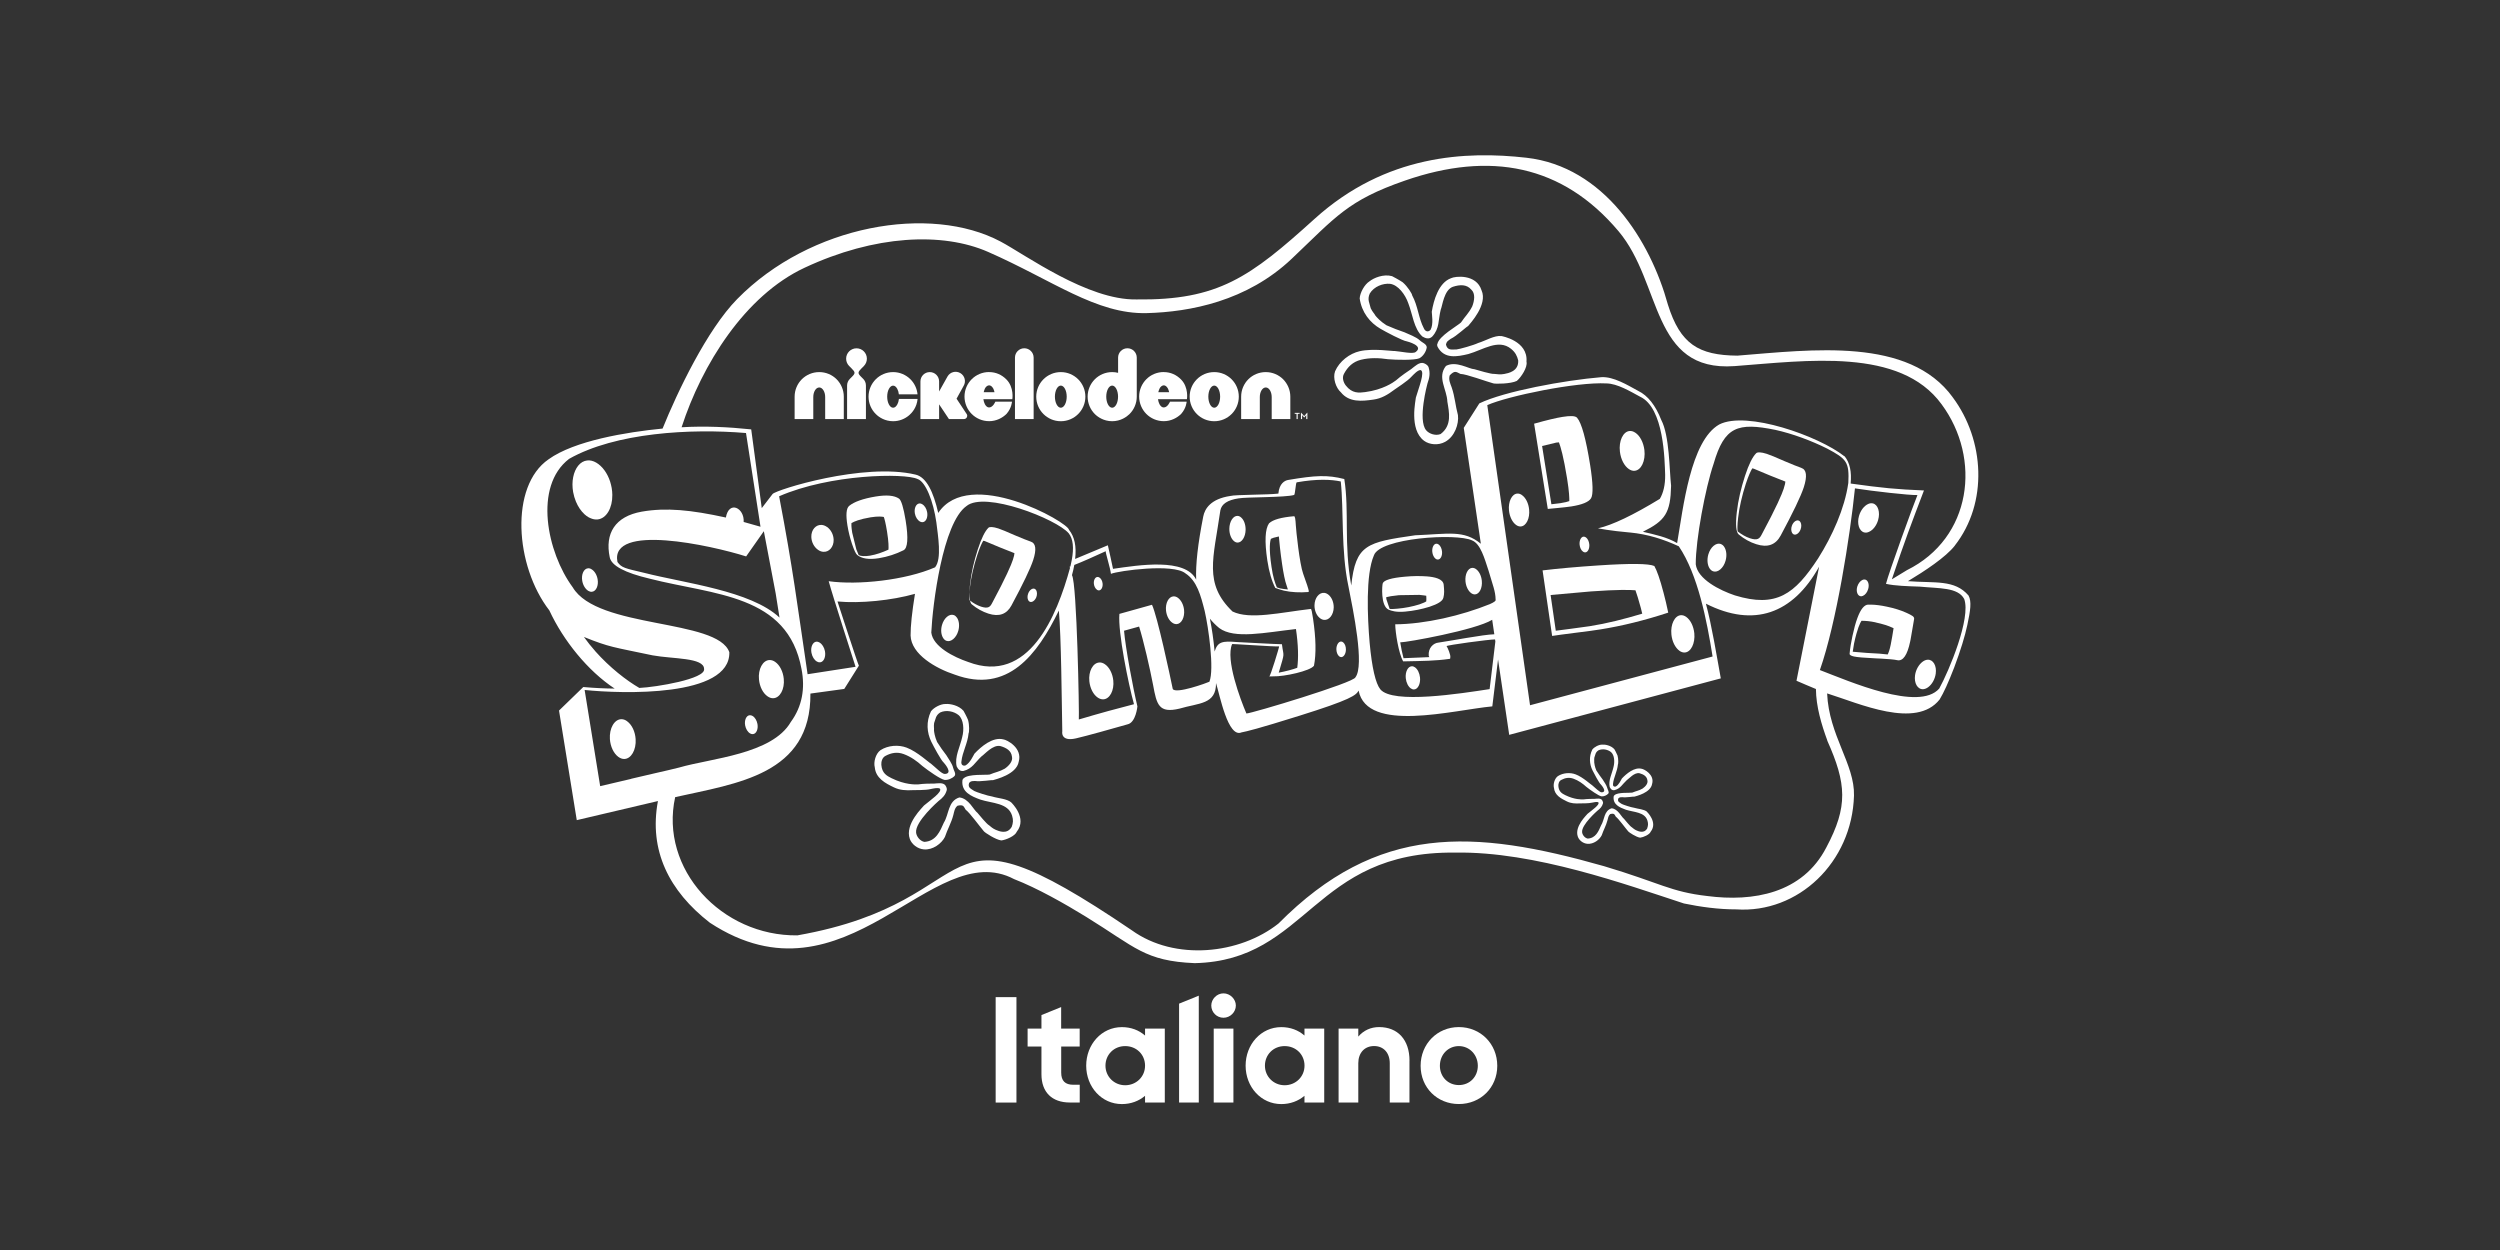 <?xml version="1.0" encoding="utf-8"?>
<svg xmlns="http://www.w3.org/2000/svg" id="Ebene_6" viewBox="0 0 576 288">
  <rect x="0" y="0" width="576" height="288" fill="#333333" stroke="none"/>
  <defs>
    <style>.cls-1{fill:#fff;stroke-width:0px;}</style>
  </defs>
  <path class="cls-1" d="M450.38,125.71c7.73-9.88,6.87-24.3-.45-34.14l-.69.51.69-.52c-10.13-13.96-32.36-10.99-49.65-9.62-8.95-.08-13.15-2.68-15.99-11.74-4.01-14.64-14.68-31.83-32.62-33.86-13.84-1.57-32.37-.78-48.81,14.1-14.85,13.43-22.15,18.78-41.01,18.55-11.26.21-25.61-10.31-31.3-13.33-16.18-8.61-43.86-3.92-60.71,13.25-6.94,7.06-13.8,21.45-17.18,29.83-8.38.82-20.35,2.81-26.28,7.09-8.94,6.18-7.76,24.51.19,34.81,3.22,6.94,8.87,13.95,15.05,18.01-2.31-.02-4.73-.14-7.23-.36l-5.59,5.42c.11.66,3.87,23.88,4.09,25.25,1.51-.36,17.75-4.18,18.7-4.4-2.13,11.39,2.56,20.73,11.96,28.03,31.49,20.65,51.16-20.05,70.08-10.05,5.38,2.09,11.67,5.66,16.63,8.71,11.41,7.04,13.5,10.17,25,10.66,26.25-.6,27.12-25.87,60.04-25.47,18.28-.32,39.44,7.4,52.68,11.72,3.8.79,8,1.37,12.03,1.36,14.29.97,26.7-10.83,27.15-26.2.2-7.22-5.79-13.89-6.19-23.56,7.4,2.32,20.48,8.3,25.92,1.4.93-1.52,2.03-3.93,3.36-7.38,1.47-3.93,2.46-7.13,3.03-9.81.69-3.27,1.03-5.37.27-6.76-3.2-3.74-7.71-2.82-13.96-3.31,3.81-2.29,8.72-5.51,10.82-8.21ZM137.15,150.03c-.92-1.04-1.8-2.13-2.62-3.28,5.99,2.42,6.7,2.31,15.82,4.24,4.67.86,11.87.48,11.87,3.14.4,2.29-11.02,4.19-14.92,4.37-2.95-1.7-6.81-4.7-10.16-8.47ZM145.44,179.45l-7.16,1.68c-.74-4.55-2.82-17.43-3.58-22.16,8.46.88,33.61,1.75,33.34-8.7-2.74-7.77-30.37-5.31-36.08-14.95-5.93-8.04-9.09-23.26-.84-29.6,10.67-6.05,28.03-7.03,40.76-5.95l3.34,21.59c-1.33-.4-2.62-.76-3.88-1.1.21-3.22-3.38-5.06-4.1-1.02-8.1-1.77-13.76-2.33-19.36-1.36-6.21,1.1-8.53,5.06-7.4,10.5.38,1.96,3.48,3.59,9.23,4.95,14.81,3.79,31.8,3.55,34.96,20.82.87,4.4.17,8.6-2.46,12.18-4.3,7.46-18.33,8.36-25.74,10.51-2.45.64-8.54,1.96-11.05,2.59ZM178.71,136.69c.33,2.06.63,3.92.89,5.6-6.6-6.21-21.93-7.93-31.19-10.31-4.44-1.05-5.19-1.15-6.15-2.5-1.79-9,21.61-3.83,29.65-1.28l4.08-5.81,2.72,14.3ZM215.73,120.3c.37,3.12,1.31,8.45-.29,10.41-6.83,2.98-17.77,4.14-24.51,3.2.87,3.25,6.19,19.72,6.19,19.72l-11.05,1.71c-2.5-16.82-3.3-23.89-6.56-41,11.74-5.12,28.9-5.38,31.89-3.98,1.88.6,3.66,5.23,4.33,9.95ZM255.96,132.21c1.79-.71,14.33-2.43,17.15-.12,2.66,1.73,3.54,5.09,4.45,8.68h0c.88,3.82,2.24,13.44,1.09,16.3-.45.23-7.84,2.94-8.45,1.65-.6-2.95-3.54-16.75-4.78-19.38l-7.51,2.1c-.38,4.12,2.08,16.2,3.36,20.81-3.6.92-7.84,2.07-12.71,3.52.12-1.14-.43-31.46-1.58-33.25.23-.83.41-1.61.54-2.36,2.04-.79,4.31-1.83,7.24-3.16-.1.27,1.05,3.85,1.2,5.2ZM310.67,135.04c1.12,5.67,3.74,18.3,1.62,21.01-.23,1.21-24.02,8.36-25.12,8.34-1.41-3.27-4.85-12.48-3.29-15.99-.37-.11,9.94.64,10.82.53.19-.27-2.11,7.29-2.27,6.91-.13.02.19.02.98-.01,2.4.08,8.5-1.23,9.33-2.45.53-2.72.46-6.31-.22-10.89-.22-1.49-.37-2.21-.52-2.19-6.98.81-14.01,2.54-18.03.59-6.69-6.45-4.39-12.18-2.8-23.3.28-1.48,1.69-2.39,4.17-2.76,1.84-.34,10.75-.18,12.82-.79.24-.03.37-2.87.6-2.91,4.68-.83,8-.67,10.15-.2.72,6.56.02,16.03,1.76,24.12ZM280.92,144.71c3.48,2.59,10.59,1.01,17.67.22.54,3.7.6,6.63.3,8.93-1,.38-2.75.84-4.27,1.12,1.51-5.09,1.11-3.41.74-6.55-1.42-.01-8.79-.42-10.37-.5-3.29-.27-4.46-.12-5.14,2.19-.25-2.68-.61-5.22-1.09-7.58.63.79,1.36,1.52,2.17,2.18ZM246.92,129.11c-.08.44-.18.91-.3,1.4-.06.02-.13.04-.19.07.04.09.07.18.1.27-3,11-9.5,26.98-23.46,21.67-3.29-1.11-8.1-3.52-8.5-6.77.29-6.44,2.64-25.29,8.1-29.15,4.22-3.53,20.77,2.99,23.56,6.27,1.01,1.27,1.24,3.33.69,6.24ZM420.99,170.61c4.46,9.98,4.82,15.2-.2,24.63-5.48,10.63-16.88,12.59-27.46,11.2-8.43-.96-10.82-3.01-23.75-6.87-30.25-8.61-52.21-9.79-75.02,13.21-8.88,7.06-23.84,8.73-33.8,1.55-48.14-32.65-31.45-6.86-77.05,1.18-17.43.2-31.8-15.27-28.15-31.85,14.21-3.19,31.33-5.17,31.16-23.86l7.8-1.07,3.37-5.36c-.09.12-4.93-14.79-4.93-14.79,5.24.49,12.52-.24,17.85-1.76-.69,4.27-1.02,7.41-1.01,9.6.13,4.37,5.92,7.63,10.16,9.01,12.2,4.51,19.05-4.59,24-14.76.55,6.06.66,20.8.79,27.81,0,0-.5,2.48,3.16,1.64,2.44-.56,8.27-2.2,11.87-3.23,1.93-.4,2.28-4.14,2.28-4.14-.99-4.08-2.77-13.63-3.08-17.43,1.26-.36,2.01-.56,3.47-.96.98,3.11,2.5,9.65,3.23,13.5.82,4.47,1.29,6.55,6.06,5.41,4.54-1.34,8.47-.95,8.43-5.89.86,2.71,2.74,12.75,5.89,11.36,1.16-.22,3.73-.82,13.32-3.83,11.84-3.7,13.09-4.73,13.64-5.8,1.96,9.87,21.81,4.47,30.81,3.64l1.32-10.81,2.57,17.37,48.75-13.01c-.92-5.05-2.09-12.28-3.43-17.21,11.04,5.59,20.03,2.35,26.08-8.52l-5.21,26.28c1.27.54,3.23,1.4,4.48,1.9.03,4.02,1.28,8.2,2.62,11.85ZM375.49,122.68c4.26.41,7.86,1.61,11.31,3.19,4.4,6.53,6.46,17.08,7.78,25.39l-42.06,11.23-9.85-69.15c4.73-2.1,20.55-5.38,27.46-5,2.52.04,5.48,1.84,7.71,3.04,5.6,2.55,5.69,14.8,5.81,18.01.04,2.3-.42,4.2-1.23,5.55-6.14,3.74-10.91,6.03-14.25,6.79.21.03,2.69.55,7.33.96ZM425.84,111.34c-.83,5.82-3.68,12.14-6.95,17.32-5.39,8.25-9.62,11.44-19.17,8.52-3.49-1.17-8.6-3.73-9.02-7.17-.03-5.59,2.22-17.61,4.11-23.14,2.48-8.6,5.56-9.59,14.22-7.83,3.94.87,8.32,2.5,11.94,4.31,4.52,2.4,5.13,3.11,4.88,7.99ZM329.17,151.09s.1.22.14.31c-1.3.05-4.1.17-5.94.25-.28-1.01-.56-2.44-.76-3.65,1.44.02,17.38-2.84,21.19-5.2l.49,3.34c-2.38.03-10.41,1.58-12.89,1.92-1.1.09-2.39,1.2-2.22,3.03ZM342.9,131.27c1.05,3.64,1.66,4.92,1.69,6.9.1.24-.28.56-1.33,1.02-6.53,2.64-14.9,4.61-21.8,4.65.02,1.83.77,6.7,1.83,8.54,4.66-.1,7.35-.1,10.7-.58.13,0,.18-.11.16-.37.13-.46-.62-2.28-.86-2.56-.02-.23,9.86-1.56,11.17-1.55l.07.49-1.32,10.96c-6.63,1.01-22.35,3.51-25.19.04-1.08-1.35-1.93-4.94-2.46-10.77-.5-5.86-.93-15.65.98-20.06,1.33-4.04,19.02-5.2,22.63-3.47,1.95.78,2.88,4.21,3.72,6.75ZM442.31,135.16c4.52.44,8.79.14,10.24,2.84,1.61,4.36-3.5,16.58-5.75,20.64-4.69,5.37-20.67-1.65-27.5-4.26,3.81-10.86,6.95-30.8,8.08-41.86,4.05.64,12.58,1.61,14.4,1.54-.83,1.95-6.69,18.11-7.25,20.46,2.13.47,5.01.54,7.77.64ZM439.38,131.35c-1.19.75-2.39,1.47-3.5,2.13,2.98-8.88,4.54-12.98,7.4-20.48-6.4-.26-9.54-.57-16.89-1.59.25-2.7-.17-4.78-1.39-6.29h-.06c-5.91-4.67-22.53-10.55-28.83-7.32-6.63,3.76-8.31,19.27-9.7,27.33-2.31-1.37-5.12-1.96-7.89-2.61,5.17-2.56,6.36-4.34,6.5-10.6-.4-3.55-.36-11.57-2.26-15.15-1.32-3.38-3.1-5.63-5.3-6.7-2.5-1.36-5.72-3.34-8.51-3.17-8.44.7-22.37,3.26-28.11,6.04l-3.59,5.64,3.94,26.7c-3.95-3.25-7.49-2.25-15.14-1.95-11.12,1.61-13.72,2.1-14.72,11.57-1.75-9.67-.43-16.99-1.6-24.53-3.89-.98-6.55-.87-12.92.21-.79.12-2.07.8-2.27,3.14-2.22.3-9.98.23-11.07.55-4.52.67-5.89,2.94-6.24,4.73-1.24,6.3-1.78,11.09-1.63,14.55-2.5-5.08-13.21-3.35-19.16-2.49-.1-.64-1.19-5.43-1.19-5.43-1.58.67-5.9,2.47-7.54,3.15.34-2.92-.13-5.1-1.39-6.68h-.01c-.17-1.81-23.03-14.66-30.14-3.92-1.11-4.86-2.72-8.24-5.21-8.83-11.99-2.85-32.17,3.51-32.95,4.46l-2.5,3.26-2.43-18.14c-5.3-.56-10.73-.81-16.04-.49,4.66-14.38,14.55-30.31,28.33-36.75,16.18-7.57,31.79-8.26,42.29-3.65,14.88,6.53,24.92,14.4,36.55,14.1,9.92-.26,23.08-2.73,33.41-12.53,10.18-9.66,12.88-13.43,26.1-18.01,19.58-6.79,36.28-3.65,49.19,11.67,10.1,11.99,7.42,32.46,26.72,31.08,16.64-1.24,38.14-4.35,47.71,8.79h0c9.26,12.52,6.98,30.82-7.98,38.22Z"/>
  <path class="cls-1" d="M430.44,139.3c-.91.03-1.74,1.04-2.49,3.07-.41,1.1-.79,2.49-1.15,4.18-.31,1.48-.55,2.81-.65,4.07-.03.27.31.49,1.02.64.73.16,2.32.3,4.86.42.45.02.87.03,1.27.06,1.85.09,3.14.21,3.85.37,1.29.27,2.3-1.16,2.95-4.29.03-.12.06-.24.08-.37.12-.62.25-1.39.41-2.37.21-1.23.33-2,.41-2.4.14-.63-.51-.9-1.78-1.5-1.28-.58-2.78-1.05-4.52-1.41-1.32-.28-2.51-.44-3.57-.46-.24,0-.47,0-.69.01ZM432.14,143.41c1.62.35,2.93.75,3.97,1.25.03,0,.13.06.17.08,0,.09-.33,2.01-.33,2.01l-.33,1.79c-.25,1.21-.5,1.85-.67,2.19-.01.02-.02.04-.03.06-.02,0-.04,0-.06-.01-.99-.13-2.44-.24-4.76-.35,0,0-1.91-.16-3.23-.27.16-.93.3-1.87.3-1.87.75-3.52,1.42-4.81,1.72-5.26.94,0,1.97.09,3.24.36Z"/>
  <path class="cls-1" d="M415.03,107.8c-.79-.27-2.12-.81-3.97-1.59-1.9-.85-3.22-1.39-4.01-1.65-1.3-.41-2.12-.43-2.42-.14-.85.83-1.72,2.58-2.59,5.26-.9,2.77-1.57,5.58-1.88,8.33-.34,2.91-.16,4.64.44,5.13,1.27,1.06,2.62,1.79,4.03,2.24,2.61.85,4.48.17,5.64-1.99,2.87-5.35,4.65-9.06,5.32-11.11.83-2.57.65-4.08-.56-4.47ZM410.99,112.54c-.43,1.31-1.65,4.21-5.13,10.68-.45.84-.89,1.38-2.66.8-1.02-.33-1.96-.91-2.85-1.59-.05-.41-.1-1.29.11-3.1.28-2.46.89-5.11,1.77-7.84.64-1.95,1.14-2.98,1.49-3.58.15.04.35.08.35.08l3.75,1.57s2.36.93,3.53,1.4c-.02.31-.1.78-.37,1.57Z"/>
  <path class="cls-1" d="M358.89,117.04c1.27-.13,2.34-.23,3.15-.36,2.45-.39,4-1,4.54-1.88.52-.88.45-3.48-.21-7.65-.96-6-1.96-9.7-3.02-10.91-.42-.44-1.51-.48-3.33-.19-1.39.22-3.56.72-6.56,1.57l3.15,19.64c.19-.04.99-.09,2.28-.22ZM358.58,101.97s.33-.01.6-.05c.4,1.05,1.06,3.27,1.88,8.35.49,3.04.52,4.49.51,5.18-.37.14-.95.31-2.05.48,0,0-1.73.21-2.08.25-.58-3.6-1.57-9.87-2.14-13.42,1.64-.38,3.28-.79,3.28-.79Z"/>
  <path class="cls-1" d="M357.6,146.52c1.14-.18,2.93-.41,5.35-.72,2.47-.31,4.42-.55,5.87-.8,4.86-.78,10.04-2.04,15.54-3.85-.34-1.7-.72-3.21-1.07-4.55-.83-3.2-1.58-5.26-2.13-6.19-1.25-.58-5.57-.62-12.79-.14-5.05.33-9.36.72-12.96,1.15l2.2,15.09ZM376.81,136.01c.29.81.7,2.07,1.24,4.07,0,0,.15.59.32,1.31-4.14,1.24-8.2,2.27-12.07,2.88l-4.38.6s-3.44.45-3.47.45c-.41-2.83-.76-5.28-1.19-8.23,3.67-.33,9.33-.83,9.33-.83,6.21-.44,8.92-.37,10.22-.26Z"/>
  <path class="cls-1" d="M328.78,132.8c-1.57-.11-3.27-.11-5.1.07-3.1.27-4.8.79-5.09,1.51-.15.37-.56,5.25,1.37,6.1.64.26,1.72.63,3.81.43,1.96-.18,3.82-.56,5.59-1.11,1.92-.63,3.01-1.32,3.18-2.04v.04c.27-1.08.21-1.73.09-3.07-.13-1.39-2.15-1.79-3.85-1.93ZM328.6,138.57c-.18.12-.57.34-1.57.68-1.63.51-3.29.83-5.07.99-.92.09-1.45.1-1.78.06-.15-.45-.37-1.08-.37-1.08l-.38-1.14c0-.05-.04-.3-.04-.3,0,0,0-.14,0-.19.5-.14,1.37-.31,2.92-.46l4.71-.07c.89.08,1.31.16,1.59.2.03.56.04.99,0,1.3Z"/>
  <path class="cls-1" d="M300.25,132.19c-.83-2.24-1.64-10.06-1.69-11.13-.08-1.42-.18-2.15-.42-2.12-2.92.25-4.82.77-5.75,1.63-.92,1.31-1.05,4.15-.4,8.54.41,2.71,1.04,4.83,1.84,6.35.59.22,1.28.45,2.01.63,1.72.38,3.58.47,5.63.31.04,0,.09-.1.07-.28-.07-.42-.49-1.73-1.29-3.93ZM294.9,135.56s-.34-.12-.71-.23c-.42-.98-.89-2.35-1.23-4.7-.67-4.46-.32-6.02-.14-6.49.26-.14.82-.34,1.83-.54.09,1.08.35,3.71.74,6.33.29,2.01.66,3.94,1.06,5.02,0,0,.13.38.28.86-.63-.06-1.25-.13-1.83-.25Z"/>
  <path class="cls-1" d="M207.13,114.88c-1.09-.74-2.84-.9-5.39-.48-2.91.48-4.98,1.23-6.1,2.16-.67.57-.78,2.08-.39,4.51.24,1.45.58,2.84,1.05,4.25.48,1.41.87,2.26,1.18,2.53,1.05.86,2.67,1.13,5.02.76,2.02-.33,3.91-.95,5.65-1.82.99-.47,1.17-2.78.51-6.87-.49-2.99-1.01-4.67-1.53-5.04ZM204.7,126.64c-1.37.62-2.78,1.13-4.24,1.38-1.23.2-2.14.13-2.62-.13-.18-.38-.55-1.34-.55-1.34l-.94-3.82c-.23-1.41-.2-1.95-.18-2.21.6-.36,1.86-.9,4.42-1.33,1.75-.27,2.61-.17,3.04-.08.17.46.42,1.39.74,3.35.4,2.45.37,3.62.33,4.19Z"/>
  <path class="cls-1" d="M270.12,143.49c.31.22.63.31.95.31,1.13-.04,1.92-1.55,1.74-3.28-.13-1.21-.69-2.28-1.47-2.82-.31-.21-.63-.31-.95-.3-1.13.05-1.92,1.55-1.74,3.28.13,1.21.69,2.29,1.47,2.81Z"/>
  <path class="cls-1" d="M252.74,135.88c.15.11.3.16.46.15.54-.02.93-.75.84-1.59-.06-.59-.33-1.11-.71-1.36-.15-.11-.31-.15-.46-.15-.55.02-.93.74-.84,1.58.06.58.33,1.1.71,1.36Z"/>
  <path class="cls-1" d="M253.3,152.64c-1.5.06-2.56,2.05-2.31,4.35.17,1.61.91,3.05,1.94,3.74.42.28.84.41,1.26.4,1.5-.06,2.56-2.05,2.31-4.36-.17-1.61-.91-3.04-1.94-3.74-.41-.28-.84-.42-1.26-.4Z"/>
  <path class="cls-1" d="M237.52,124.8c-.75-.25-2-.76-3.74-1.49-1.79-.8-3.04-1.31-3.78-1.56-1.23-.39-2-.41-2.27-.15-.8.79-1.62,2.44-2.44,4.97-.85,2.62-1.48,5.26-1.77,7.85-.09.79-.14,1.48-.16,2.09.02-.33.06-.72.11-1.17.27-2.32.84-4.82,1.67-7.38.6-1.84,1.07-2.82,1.4-3.37.14.03.32.06.32.06l3.54,1.48s2.22.89,3.33,1.32c-.02.3-.1.74-.35,1.49-.4,1.23-1.56,3.97-4.83,10.07-.42.79-.85,1.3-2.51.76-.91-.3-1.76-.8-2.56-1.4.1.43.24.73.44.89,1.19.99,2.47,1.68,3.79,2.11,2.47.8,4.23.16,5.33-1.87,2.71-5.04,4.38-8.54,5.01-10.47.79-2.43.61-3.85-.53-4.23Z"/>
  <path class="cls-1" d="M223.35,136.52c-.07.95-.03,1.47,0,1.76.04.03.09.07.14.1-.11-.46-.15-1.09-.13-1.86Z"/>
  <path class="cls-1" d="M219.74,141.71c-1.02-.36-2.26.69-2.71,2.31-.32,1.12-.2,2.28.3,3.02.2.3.45.51.74.61,1.02.36,2.27-.7,2.72-2.31.32-1.12.2-2.28-.3-3.02-.21-.3-.45-.51-.74-.61Z"/>
  <path class="cls-1" d="M238.4,135.67c-.51-.23-1.2.25-1.5,1.06-.22.56-.21,1.17.01,1.57.09.17.21.28.35.34.5.24,1.19-.25,1.51-1.05.21-.57.2-1.17-.02-1.58-.09-.16-.21-.28-.35-.34Z"/>
  <path class="cls-1" d="M396.47,125.33c-1.08-.38-2.4.73-2.88,2.44-.33,1.2-.21,2.43.32,3.22.22.31.48.53.79.64,1.08.38,2.4-.74,2.87-2.44.34-1.19.21-2.42-.32-3.21-.21-.32-.48-.53-.79-.64Z"/>
  <path class="cls-1" d="M414.46,119.96c-.54-.25-1.27.27-1.59,1.12-.23.6-.22,1.24.02,1.67.1.18.22.3.37.37.54.25,1.27-.27,1.59-1.13.23-.59.22-1.23-.01-1.66-.09-.17-.22-.3-.37-.37Z"/>
  <path class="cls-1" d="M428.61,137.37c.2.04.4.01.62-.09.53-.23.99-.83,1.2-1.57.31-1.03-.02-2.03-.7-2.18-.19-.05-.4-.02-.61.08-.53.24-.99.83-1.21,1.56-.3,1.04.03,2.04.71,2.19Z"/>
  <path class="cls-1" d="M429.56,122.68c.34.08.7.03,1.07-.15.93-.41,1.73-1.45,2.09-2.72.53-1.82-.04-3.57-1.23-3.83-.34-.07-.7-.03-1.07.14-.92.42-1.73,1.46-2.1,2.73-.53,1.81.04,3.57,1.23,3.83Z"/>
  <path class="cls-1" d="M443.11,158.79c.37-.03.73-.17,1.1-.43.91-.65,1.59-1.84,1.78-3.13.27-1.84-.6-3.32-1.88-3.23-.37.03-.74.17-1.1.43-.9.65-1.59,1.84-1.78,3.13-.27,1.85.59,3.32,1.89,3.23Z"/>
  <path class="cls-1" d="M365.38,123.81c-.17-.12-.35-.18-.51-.17-.6.03-1.03.89-.93,1.87.07.69.37,1.3.79,1.59.16.12.33.18.51.17.61-.03,1.03-.89.93-1.88-.07-.68-.37-1.29-.79-1.59Z"/>
  <path class="cls-1" d="M350.67,114.07c-.34-.25-.7-.37-1.07-.35-1.26.06-2.14,1.85-1.93,3.91.15,1.43.77,2.7,1.64,3.32.34.25.71.37,1.06.35,1.26-.07,2.15-1.86,1.94-3.91-.14-1.43-.77-2.7-1.64-3.31Z"/>
  <path class="cls-1" d="M386.95,149.95c.4.28.8.41,1.21.39,1.43-.07,2.44-2.11,2.21-4.44-.17-1.63-.89-3.07-1.87-3.77-.4-.28-.8-.41-1.21-.39-1.43.07-2.44,2.1-2.2,4.44.16,1.63.88,3.07,1.87,3.77Z"/>
  <path class="cls-1" d="M376.78,99.7c-.43-.3-.87-.43-1.3-.4-1.52.11-2.56,2.3-2.25,4.79.21,1.74,1,3.26,2.07,3.99.43.29.87.43,1.3.39,1.54-.1,2.57-2.3,2.27-4.79-.22-1.73-1-3.26-2.08-3.98Z"/>
  <path class="cls-1" d="M339.21,130.83c-1.02.06-1.73,1.5-1.56,3.16.12,1.16.63,2.18,1.33,2.68.28.2.58.29.86.28,1.02-.05,1.74-1.5,1.57-3.15-.12-1.16-.63-2.18-1.34-2.68-.27-.2-.56-.29-.86-.28Z"/>
  <path class="cls-1" d="M330.79,128.76c.17.12.34.18.52.16.61-.03,1.04-.89.93-1.88-.07-.69-.37-1.3-.79-1.6-.17-.12-.34-.18-.52-.17-.61.03-1.03.9-.93,1.89.07.69.38,1.3.79,1.6Z"/>
  <path class="cls-1" d="M325.05,158.61c.25.17.5.26.75.24.89-.04,1.52-1.31,1.37-2.76-.11-1.02-.55-1.91-1.16-2.34-.25-.18-.5-.26-.75-.24-.89.04-1.52,1.31-1.37,2.76.11,1.01.55,1.91,1.16,2.34Z"/>
  <path class="cls-1" d="M306.08,137.03c-.3-.25-.63-.4-.96-.43-1.2-.14-2.24,1.17-2.26,2.86-.02,1.17.44,2.3,1.2,2.92.3.25.63.4.97.44,1.2.14,2.23-1.17,2.26-2.87.01-1.17-.44-2.29-1.2-2.92Z"/>
  <path class="cls-1" d="M285.15,118.86c-1.02-.06-1.89,1.29-1.91,2.96-.01,1.17.38,2.24,1.02,2.81.26.23.53.36.82.38,1.01.06,1.89-1.29,1.91-2.96.01-1.17-.37-2.24-1.02-2.81-.26-.24-.53-.36-.82-.38Z"/>
  <path class="cls-1" d="M307.9,149.54c0,.68.23,1.3.6,1.64.15.13.32.21.48.22.59.04,1.11-.75,1.12-1.73.01-.68-.22-1.31-.6-1.64-.15-.14-.31-.21-.48-.22-.59-.04-1.11.75-1.12,1.73Z"/>
  <path class="cls-1" d="M136.27,131.14c-.28-.17-.56-.24-.83-.2-.95.1-1.55,1.43-1.29,2.9.18,1.02.73,1.91,1.42,2.31.28.16.56.23.83.19.95-.1,1.55-1.42,1.29-2.89-.18-1.02-.72-1.91-1.42-2.3Z"/>
  <path class="cls-1" d="M176.85,160.44c.43.3.87.45,1.3.43,1.55-.04,2.67-2.09,2.43-4.48-.16-1.66-.92-3.16-1.98-3.89-.42-.3-.86-.44-1.3-.43-1.55.04-2.67,2.1-2.43,4.49.16,1.66.91,3.15,1.98,3.88Z"/>
  <path class="cls-1" d="M140.93,112.4c-.09-.49-.21-.96-.35-1.42-.63-1.95-1.8-3.57-3.21-4.39-.7-.41-1.4-.58-2.08-.5-1.62.17-2.81,1.73-3.23,3.85-.21,1.04-.22,2.22-.01,3.43.14.77.36,1.51.64,2.19.49,1.18,1.18,2.2,1.99,2.94.3.27.61.5.93.68.12.07.24.12.35.17.59.27,1.17.39,1.73.33,2.05-.22,3.43-2.66,3.39-5.66,0-.53-.06-1.08-.15-1.63Z"/>
  <path class="cls-1" d="M144.51,166.19c-.43-.33-.88-.49-1.33-.49-1.62,0-2.83,2.1-2.66,4.59.12,1.73.87,3.3,1.94,4.09.44.32.89.49,1.34.49,1.61,0,2.82-2.1,2.65-4.59-.12-1.74-.86-3.3-1.95-4.09Z"/>
  <path class="cls-1" d="M172.82,168.98c.22.13.45.19.67.16.77-.08,1.24-1.14,1.03-2.33-.15-.82-.58-1.54-1.14-1.86-.22-.13-.44-.18-.67-.16-.77.08-1.24,1.15-1.03,2.33.15.82.58,1.53,1.14,1.86Z"/>
  <path class="cls-1" d="M211.79,116c-.76.1-1.22,1.16-1,2.33.15.81.6,1.51,1.15,1.83.22.12.45.17.67.15.77-.1,1.22-1.16,1-2.33-.15-.81-.6-1.52-1.15-1.83-.22-.13-.45-.18-.67-.16Z"/>
  <path class="cls-1" d="M188.8,148.02c-.24-.15-.49-.2-.73-.18-.84.1-1.36,1.29-1.11,2.57.17.9.66,1.68,1.27,2.02.25.14.5.2.73.17.85-.1,1.35-1.28,1.11-2.56-.17-.9-.66-1.67-1.28-2.02Z"/>
  <path class="cls-1" d="M190.53,121.41c-.36-.26-.74-.41-1.14-.46-1.39-.16-2.52,1.11-2.46,2.79.04,1.17.63,2.3,1.53,2.93.36.26.75.42,1.15.46,1.39.16,2.52-1.12,2.46-2.8-.04-1.17-.63-2.29-1.53-2.93Z"/>
  <path class="cls-1" d="M345.94,77.43c-1.64-.2-3.62,1.07-5.38,1.6-1.02.5-4.3,1.42-4.96,1.48-1.17,0-2.07.3-2.45-1.09.15-.81.51-.9,1.08-1.34,1.34-.61,3.76-2.93,4-2.93.45-.57,4.6-4.97,3.12-8.25-1.19-3.83-6.12-3.28-7.03-2.8-2.86,1.02-4.01,5.09-4.44,7.74,0,.56.44,2.85-.28,4.15-.5.56-1.19.47-1.54-.33-1.25-2.37-1.35-5.15-2.7-7.61.02-.32-1.04-2.03-2.18-3.01-.7-.5-2.45-1.41-2.45-1.41-1.99-.56-4.23.41-5.2,1.19-1.17.73-2.19,2.65-2.26,3.94.45,3.19,2.35,5.58,4.8,7,1.15.67,5.1,2.78,6.06,2.89,0,0,4.05.99,2.03,2.46-.68.51-3.26-.11-4.84-.24-.28.09-4.98-.67-8.05.05-2.31.52-4.67,2.31-5.67,4.63-.58,1.58.21,3.86,1.34,4.84,1.9,2.36,4.84,2.06,7.48,1.68,1.86-.25,3.32-1.13,4.87-2.3.34-.27,3.05-1.97,3.92-2.99.48-.48,1.42-1.53,2.09-1.52,1.1.36-.44,4.11-1.09,6.36.03.41-1.67,7.32,1.91,9.95,1.21.89,3.25,1.11,4.84.23,2.21-1.21,3.2-4.11,2.95-6.15-.58-2.11-.7-4.25-1.44-6.38-.33-.91-.77-1.77-.46-2.78,1.21-1.25,1.5-.78,2.47-.34,1.37.03,6,1.76,7.57,2.18.44.15,4.04.13,5.43-.57.99-.84,2.53-3.16,2.22-4.43.4-4.84-5.76-5.9-5.76-5.9ZM346.6,86.16c-.89.18-1.74.05-2.28-.01-.67.11-4-.91-4.61-1.08-1.27-.03-4.22-2.02-6.56-.76-2.09,2.62.22,5.4.32,8.22.42,2.52,1.09,5.48-1.55,7.47-1.14.47-2.64-.04-3.32-.85-2.02-2.33.28-10.77.28-10.77.49-1.37.68-2.43.25-3.81-.13-.34-.52-.67-1.08-.89-1.03-.36-2.12.77-2.9,1.35-.44.27-2.55,1.72-3.51,2.6-.66.5-2.99,2.16-7.12,2.71-1.4.18-2.98.36-4.44-1.51-.53-.67-.96-1.83-.4-2.76.83-1.52,1.99-2.71,3.88-3.18,2.07-.51,4.19-.43,6.2-.13,2,.18,6.15.26,7.25-.21.86-.45,1.54-1.48,1.71-2.48.03-.82-1.12-1.15-1.6-1.66-.87-.8-2.51-1.38-3.53-1.85-1.29-.44-2.74-.98-4.16-1.62-1.39-.87-2.24-1.86-2.53-2.21-.29-.57-.66-.8-1.09-1.71-.25-1.19-.85-1.95-.22-3.39.98-1.62,3.03-2.39,4.66-2.24,1.87.23,3.53,2.48,4.22,4.49,1,2.55,1.26,5.84,3.25,7.66.71.42,1.51.69,2.24.03,1.76-1.9,1.37-3.82,1.98-6.22.4-.88.73-4.52,2.79-5.27,1.65-.53,3.17-.59,4.23.63,1.01.89.75,2.59.23,3.9-.8,1.59-1.63,2.26-2.58,3.69-.73.72-5.13,3.15-5.44,4.95-.13.19-.03.39.04.65,1.53,2.86,4.45,2.31,7.1,1.67,3.37-.95,6.9-3.56,9.82-1.21,1.01.83,1.38,1.59,1.66,2.67.15,2.55-2.34,2.96-3.2,3.13Z"/>
  <path class="cls-1" d="M233.01,184.89c-1.04-.89-2.99-.93-4.43-1.38-.93-.12-3.61-1-4.1-1.26-.8-.55-1.56-.76-1.19-1.88.47-.5.77-.38,1.36-.43,1.21.21,3.94-.29,4.11-.18.57-.19,5.45-1.3,5.95-4.25.93-3.18-2.71-5.07-3.56-5.16-2.45-.61-5.11,1.67-6.63,3.29-.25.38-1,2.17-2.1,2.73-.6.16-1.03-.22-.91-.93.23-2.21,1.44-4.16,1.65-6.48.16-.21.22-1.87-.12-3.08-.25-.67-1.04-2.1-1.04-2.1-1.12-1.29-3.1-1.66-4.13-1.58-1.13-.04-2.73.82-3.37,1.68-1.16,2.4-.95,4.92.08,7.03.49.99,2.23,4.27,2.84,4.78,0,0,2.34,2.54.27,2.63-.71.02-2.2-1.58-3.22-2.39-.25-.06-3.13-2.76-5.57-3.67-1.83-.71-4.29-.56-6.04.58-1.13.82-1.63,2.76-1.31,3.95.23,2.5,2.4,3.66,4.39,4.61,1.4.68,2.81.74,4.41.65.36-.02,3.02.04,4.07-.25.55-.11,1.68-.4,2.14-.09.59.76-2.19,2.64-3.67,3.88-.17.3-4.52,4.27-3.26,7.73.43,1.17,1.73,2.26,3.22,2.38,2.08.19,4.1-1.35,4.86-2.87.57-1.73,1.48-3.25,1.94-5.06.2-.78.29-1.58.96-2.13,1.41-.31,1.39.15,1.87.91.92.65,3.32,3.97,4.21,4.99.24.31,2.72,1.94,4.01,2.1,1.06-.12,3.18-1.01,3.57-2.02,2.5-3.15-1.26-6.71-1.26-6.71ZM233.09,190.52c-1.07,1.83-2.98.96-3.65.68-.69-.29-1.22-.77-1.57-1.06-.5-.23-2.33-2.47-2.67-2.87-.86-.6-1.98-3.34-4.17-3.54-2.65.85-2.34,3.83-3.57,5.81-.86,1.93-1.76,4.28-4.5,4.43-1.01-.21-1.79-1.25-1.89-2.12-.32-2.52,5.15-7.28,5.15-7.28.96-.73,1.59-1.37,1.91-2.51.08-.3-.04-.7-.32-1.12-.55-.72-1.82-.44-2.62-.4-.43-.03-2.55.01-3.61.18-.69.04-3.06.11-6.16-1.42-1.05-.53-2.21-1.11-2.36-3.08-.05-.7.18-1.7,1-2.09,1.27-.67,2.62-.95,4.13-.4,1.67.61,3.09,1.63,4.33,2.76,1.31,1.05,4.12,3.02,5.1,3.2.79.07,1.73-.31,2.32-.92.4-.55-.25-1.31-.34-1.89-.23-.95-1.09-2.1-1.57-2.89-.69-.9-1.44-1.93-2.12-3.03-.55-1.24-.69-2.31-.72-2.69.06-.51-.09-.86.03-1.68.38-.94.31-1.73,1.4-2.44,1.42-.66,3.18-.25,4.24.61,1.18,1.02,1.29,3.34.84,5.04-.48,2.23-1.82,4.61-1.28,6.78.3.61.72,1.16,1.54,1.05,2.08-.5,2.69-2,4.2-3.38.69-.43,2.6-2.77,4.36-2.35,1.38.41,2.45,1.05,2.63,2.39.28,1.08-.68,2.13-1.64,2.8-1.28.73-2.15.8-3.48,1.36-.82.16-4.97-.2-6.01.89-.19.08-.21.25-.28.47-.27,2.67,2,3.63,4.12,4.41,2.76.9,6.39.73,7.32,3.69.33,1.04.23,1.73-.08,2.6Z"/>
  <path class="cls-1" d="M379.48,187.03c-.71-.6-2.04-.63-3.02-.93-.64-.08-2.46-.68-2.79-.86-.55-.38-1.07-.52-.81-1.28.32-.33.52-.26.93-.29.83.14,2.68-.2,2.8-.13.39-.12,3.72-.89,4.05-2.9.64-2.17-1.85-3.46-2.43-3.52-1.66-.41-3.48,1.14-4.52,2.24-.17.26-.68,1.48-1.43,1.86-.41.11-.71-.15-.62-.63.16-1.51.98-2.84,1.12-4.42.11-.15.15-1.28-.08-2.1-.17-.46-.71-1.43-.71-1.43-.76-.88-2.11-1.14-2.82-1.08-.77-.02-1.86.56-2.29,1.15-.79,1.64-.65,3.35.06,4.79.33.68,1.51,2.91,1.93,3.26,0,0,1.59,1.73.18,1.79-.48.02-1.5-1.07-2.2-1.63-.17-.04-2.13-1.88-3.79-2.5-1.25-.49-2.92-.38-4.11.4-.77.56-1.11,1.87-.9,2.69.16,1.71,1.64,2.49,2.99,3.14.96.47,1.92.51,3.01.45.24-.01,2.05.03,2.78-.17.38-.08,1.15-.27,1.46-.06.4.52-1.5,1.8-2.51,2.64-.12.21-3.08,2.91-2.22,5.27.28.8,1.17,1.55,2.19,1.63,1.42.13,2.79-.92,3.31-1.96.39-1.18,1-2.21,1.32-3.45.14-.53.2-1.08.66-1.45.95-.21.95.1,1.27.62.63.44,2.26,2.71,2.87,3.4.16.21,1.85,1.32,2.73,1.43.72-.08,2.17-.69,2.43-1.38,1.7-2.15-.86-4.58-.86-4.58ZM379.53,190.87c-.73,1.24-2.03.66-2.48.46-.47-.2-.83-.53-1.07-.72-.35-.16-1.59-1.69-1.82-1.96-.58-.41-1.35-2.28-2.84-2.42-1.81.58-1.6,2.61-2.44,3.96-.58,1.32-1.2,2.92-3.07,3.02-.69-.14-1.22-.85-1.29-1.45-.21-1.72,3.51-4.96,3.51-4.96.65-.49,1.08-.93,1.3-1.7.05-.21-.03-.48-.22-.77-.37-.49-1.24-.3-1.79-.27-.29-.02-1.74.01-2.46.12-.47.03-2.08.07-4.2-.97-.72-.36-1.51-.76-1.61-2.1-.04-.47.12-1.16.68-1.42.86-.46,1.78-.65,2.82-.27,1.13.41,2.1,1.11,2.95,1.88.89.71,2.81,2.06,3.47,2.18.55.05,1.18-.21,1.58-.63.28-.38-.16-.89-.23-1.29-.16-.64-.74-1.43-1.07-1.97-.47-.62-.98-1.32-1.45-2.07-.37-.85-.46-1.58-.49-1.84.04-.35-.06-.58.03-1.15.25-.63.21-1.18.95-1.66.97-.45,2.17-.17,2.89.41.8.7.88,2.27.57,3.44-.33,1.51-1.24,3.13-.87,4.62.2.41.49.79,1.05.72,1.42-.34,1.84-1.36,2.87-2.3.47-.29,1.77-1.88,2.97-1.6.94.27,1.67.72,1.79,1.62.19.74-.46,1.45-1.12,1.91-.87.5-1.47.55-2.37.93-.56.11-3.39-.14-4.1.61-.12.05-.14.18-.19.32-.19,1.82,1.36,2.48,2.81,3.01,1.88.61,4.36.5,4.98,2.52.22.71.15,1.18-.06,1.78Z"/>
  <g id="_1C">
    <path class="cls-1" d="M299.74,95.09h.04l.7.78.69-.78h.05v1.46h-.26v-.91l-.45.54h-.05l-.46-.54v.91h-.26v-1.46ZM298.74,95.34h-.44v-.22h1.13v.22h-.44v1.22h-.26v-1.22Z"/>
    <path class="cls-1" d="M188.74,85.73c-1.56,0-2.98.64-4,1.65-1.02,1.02-1.66,2.45-1.66,4.01v5.17h4.3v-5.08c0-.62.15-1.15.4-1.56.25-.41.58-.64.97-.65.38,0,.71.24.97.65.25.41.4.94.4,1.56v5.08h4.29v-5.17c0-1.55-.63-2.98-1.66-4.01-1.01-1.02-2.44-1.65-4-1.65"/>
    <path class="cls-1" d="M291.62,85.73c-1.56,0-2.99.64-4,1.65-1.02,1.02-1.66,2.45-1.66,4.01v5.17h4.3v-2.26s0-2.82,0-2.82c0-.62.15-1.15.4-1.56.25-.41.58-.64.97-.65.39,0,.71.24.97.65.24.41.4.94.4,1.56v5.08h4.29v-5.17c0-1.55-.64-2.98-1.66-4.01-1.02-1.02-2.45-1.65-4-1.65"/>
    <path class="cls-1" d="M199.03,84.33c.43-.43.7-1.03.7-1.69s-.27-1.26-.7-1.69c-.43-.43-1.03-.7-1.69-.7s-1.25.27-1.69.7c-.43.43-.7,1.03-.7,1.69s.27,1.26.7,1.69l.53.53c.88.88.95,1.12.11,1.95l-.48.48c-.39.39-.64.93-.64,1.53v7.73h4.34v-7.73c0-.6-.24-1.15-.63-1.53l-.48-.48c-.84-.83-.77-1.07.11-1.95l.53-.53Z"/>
    <path class="cls-1" d="M206.73,93.19c-.25.47-.58.75-.96.75s-.71-.28-.96-.75c-.25-.47-.4-1.08-.4-1.8s.15-1.33.4-1.8c.26-.46.58-.74.96-.74s.71.28.96.74c.19.36.32.78.37,1.27h4.3c-.13-1.35-.73-2.57-1.63-3.47-1.02-1.02-2.45-1.66-4-1.66s-2.99.64-4,1.66c-1.02,1.02-1.66,2.45-1.66,4,0,1.56.64,2.98,1.66,4,.78.78,2.15,1.66,4,1.66,1.4,0,2.68-.51,3.67-1.35.72-.61,1.79-1.84,1.97-3.78h-4.3c-.05.49-.18.92-.37,1.27"/>
    <path class="cls-1" d="M226.64,90.37c.08-.33.18-.62.28-.84.19-.41.58-.74.96-.75.39,0,.71.28.98.76.12.21.22.58.27.82h-2.49ZM227.88,85.72c-1.55,0-2.98.63-4,1.65-1.02,1.02-1.66,2.45-1.66,4s.64,2.99,1.66,4.01c.99.99,2.4,1.66,4.03,1.66s3.07-.75,4.01-1.7c1.18-1.35,1.24-2.8,1.24-2.8h-3.83s-.53,1.34-1.45,1.34c-.38,0-.71-.28-.96-.74-.17-.33-.29-.72-.35-1.16h6.67s.46-2.72-1.37-4.56c-1.06-1.07-2.41-1.69-3.99-1.69"/>
    <path class="cls-1" d="M266.87,90.37c.08-.33.18-.62.29-.84.19-.41.58-.74.97-.75.39,0,.7.28.97.76.11.21.22.58.27.82h-2.49ZM268.12,85.72c-1.56,0-2.99.63-4,1.65-1.02,1.02-1.66,2.45-1.66,4s.64,2.99,1.66,4.01c.99.99,2.4,1.66,4.03,1.66s3.07-.75,4.01-1.7c1.19-1.35,1.24-2.8,1.24-2.8h-3.83s-.53,1.34-1.45,1.34c-.39,0-.71-.28-.97-.74-.17-.33-.29-.72-.35-1.16h6.67s.46-2.72-1.37-4.56c-1.06-1.07-2.41-1.69-3.98-1.69"/>
    <path class="cls-1" d="M236,80.24c-1.18,0-2.15.96-2.15,2.15v14.17h4.3v-14.17c0-1.19-.97-2.15-2.16-2.15"/>
    <path class="cls-1" d="M244.41,93.94c-.75,0-1.36-1.15-1.36-2.55s.61-2.55,1.36-2.55,1.36,1.14,1.36,2.55-.61,2.55-1.36,2.55M244.41,85.73c-3.12,0-5.66,2.53-5.66,5.66s2.54,5.66,5.66,5.66,5.66-2.53,5.66-5.66-2.54-5.66-5.66-5.66"/>
    <path class="cls-1" d="M279.76,93.94c-.75,0-1.36-1.15-1.36-2.55s.61-2.55,1.36-2.55,1.36,1.14,1.36,2.55-.61,2.55-1.36,2.55M279.76,85.73c-3.13,0-5.66,2.53-5.66,5.66s2.53,5.66,5.66,5.66,5.66-2.53,5.66-5.66-2.53-5.66-5.66-5.66"/>
    <path class="cls-1" d="M256.24,93.94c-.75,0-1.36-1.15-1.36-2.55s.61-2.55,1.36-2.55,1.36,1.14,1.36,2.55-.61,2.55-1.36,2.55M261.91,91.39h0s0-9,0-9c0-1.19-.97-2.15-2.15-2.15-1.19,0-2.15.96-2.15,2.15v3.51c-.44-.11-.9-.17-1.37-.17-1.55,0-2.98.64-4,1.66-1.02,1.02-1.65,2.45-1.65,4s.64,2.99,1.65,4c.65.66,2.05,1.66,4,1.66s3.35-1,4.01-1.66c1.02-1.01,1.66-2.45,1.66-4h0Z"/>
    <path class="cls-1" d="M222.85,95.81c0-.15-.04-.28-.11-.39l-2.35-3.56,1.63-2.96c.61-1.02.26-2.34-.76-2.94-1.03-.6-2.34-.26-2.94.76l-1.95,3.48v-2.32c0-1.19-.96-2.15-2.15-2.15s-2.15.96-2.15,2.15v8.68h4.3v-3.4l2.27,3.4h3.46c.41,0,.75-.34.75-.75"/>
  </g>
  <path class="cls-1" d="M234.19,229.74v24.29h-4.79v-24.29h4.79Z"/>
  <path class="cls-1" d="M244.5,241.12v6c0,1.91.9,2.81,2.81,2.81h1.46v4.09h-2.26c-4.16,0-6.56-2.39-6.56-6.52v-6.38h-3.19v-4.13h3.19v-3.12l4.54-1.84v4.96h4.27v4.13h-4.27Z"/>
  <path class="cls-1" d="M268.37,236.99v17.04h-4.55v-1.56c-1.42,1.21-3.26,1.91-5.34,1.91-4.68,0-8.22-3.96-8.22-8.85s3.54-8.88,8.22-8.88c2.08,0,3.92.69,5.34,1.94v-1.6h4.55ZM263.82,245.53c0-2.57-1.98-4.51-4.58-4.51s-4.54,1.98-4.54,4.51,2.01,4.51,4.54,4.51,4.58-1.94,4.58-4.51Z"/>
  <path class="cls-1" d="M276.2,254.03h-4.54v-22.79l4.54-1.84v24.63Z"/>
  <path class="cls-1" d="M279.08,231.68c0-1.49,1.28-2.81,2.81-2.81s2.85,1.32,2.85,2.81-1.28,2.81-2.85,2.81-2.81-1.28-2.81-2.81ZM284.18,236.99v17.04h-4.54v-17.04h4.54Z"/>
  <path class="cls-1" d="M305.1,236.99v17.04h-4.55v-1.56c-1.42,1.21-3.26,1.91-5.34,1.91-4.68,0-8.22-3.96-8.22-8.85s3.54-8.88,8.22-8.88c2.08,0,3.92.69,5.34,1.94v-1.6h4.55ZM300.56,245.53c0-2.57-1.98-4.51-4.58-4.51s-4.54,1.98-4.54,4.51,2.01,4.51,4.54,4.51,4.58-1.94,4.58-4.51Z"/>
  <path class="cls-1" d="M324.74,244.38v9.65h-4.54v-9.06c0-2.39-1.42-3.96-3.61-3.96s-3.64,1.56-3.64,3.96v9.06h-4.54v-17.04h4.54v1.84c1.21-1.42,2.88-2.19,4.79-2.19,4.34,0,7.01,2.95,7.01,7.74Z"/>
  <path class="cls-1" d="M344.97,245.56c0,5.03-3.85,8.81-8.85,8.81s-8.81-3.78-8.81-8.81,3.82-8.92,8.81-8.92,8.85,3.85,8.85,8.92ZM331.75,245.56c0,2.53,1.87,4.44,4.37,4.44s4.37-1.91,4.37-4.44-1.91-4.54-4.37-4.54-4.37,1.94-4.37,4.54Z"/>
</svg>